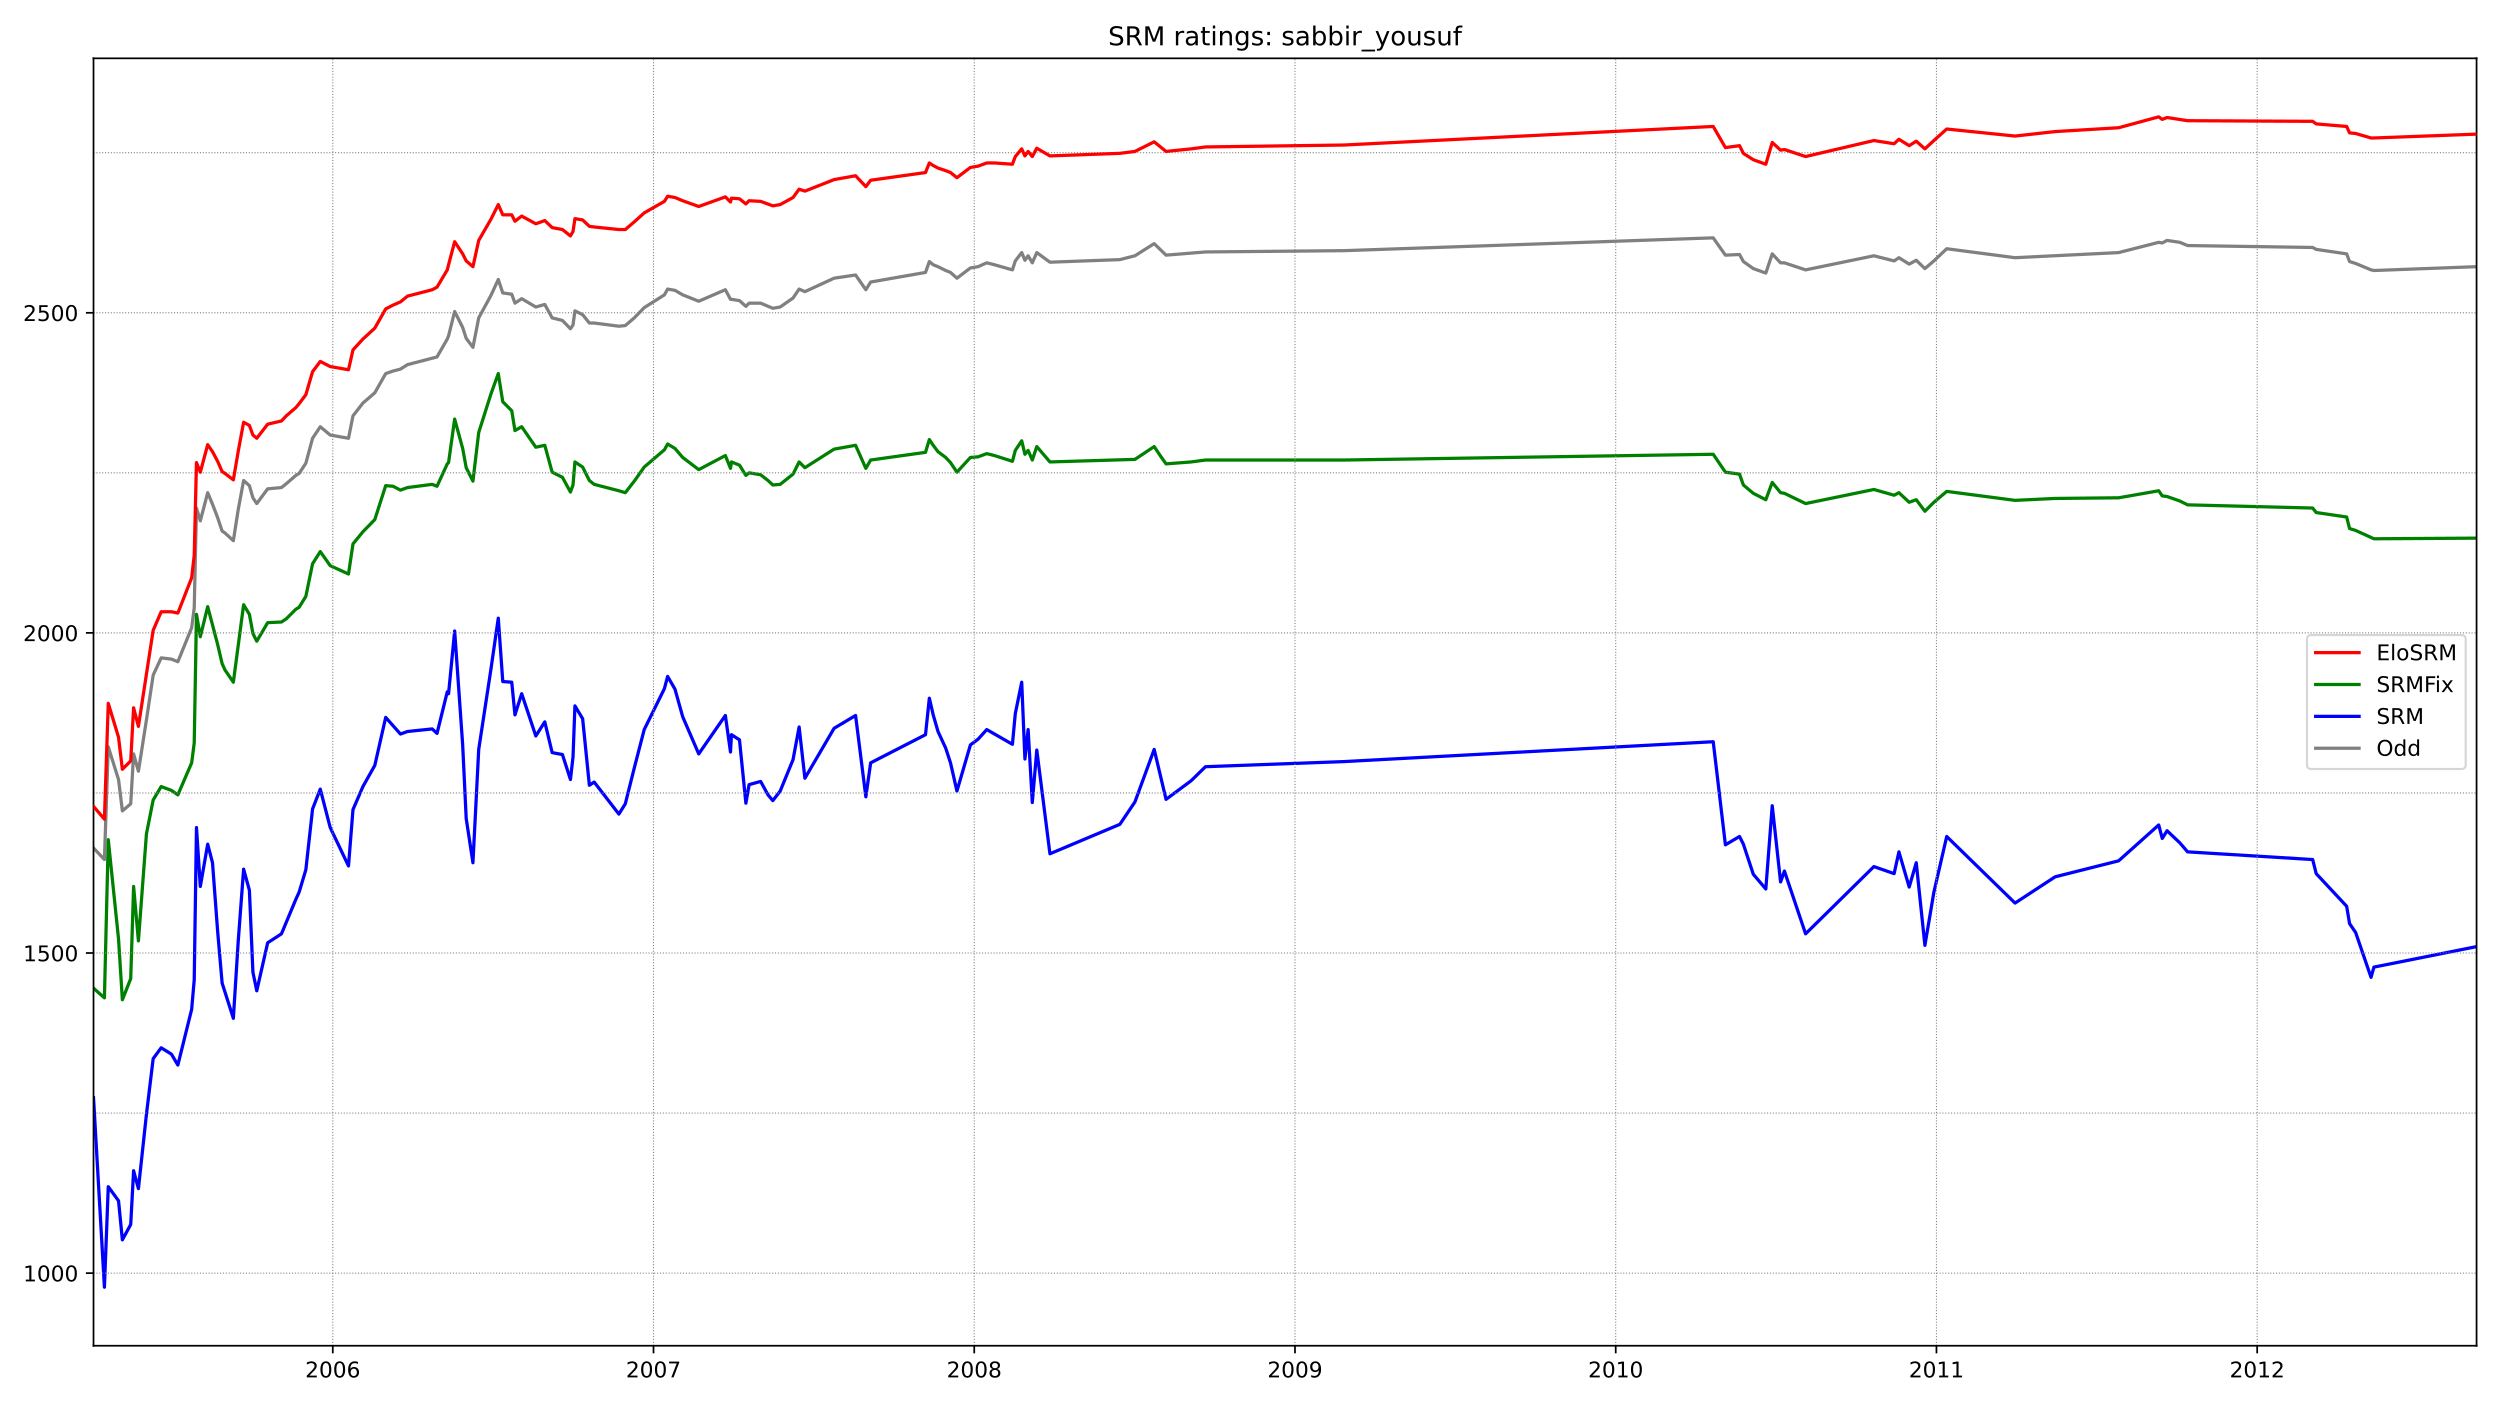 <?xml version="1.0" encoding="utf-8" standalone="no"?>
<!DOCTYPE svg PUBLIC "-//W3C//DTD SVG 1.1//EN"
  "http://www.w3.org/Graphics/SVG/1.1/DTD/svg11.dtd">
<!-- Created with matplotlib (https://matplotlib.org/) -->
<svg height="648pt" version="1.1" viewBox="0 0 1152 648" width="1152pt" xmlns="http://www.w3.org/2000/svg" xmlns:xlink="http://www.w3.org/1999/xlink">
 <defs>
  <style type="text/css">*{stroke-linecap:butt;stroke-linejoin:round;}</style>
 </defs>
 <g id="figure_1">
  <g id="patch_1">
   <path d="M 0 648 
L 1152 648 
L 1152 0 
L 0 0 
z
" style="fill:#ffffff;"/>
  </g>
  <g id="axes_1">
   <g id="patch_2">
    <path d="M 43.09 620.12 
L 1141.2 620.12 
L 1141.2 26.88 
L 43.09 26.88 
z
" style="fill:#ffffff;"/>
   </g>
   <g id="line2d_1">
    <path clip-path="url(#pe45bd444b5)" d="M 43.09 390.766 
L 48.115 396.077 
L 49.889 344.152 
L 54.618 359.198 
L 56.391 373.655 
L 60.234 370.409 
L 61.564 347.397 
L 63.781 355.363 
L 67.476 331.761 
L 70.58 311.109 
L 74.275 303.143 
L 79.004 303.733 
L 81.96 304.913 
L 88.315 289.277 
L 89.497 280.131 
L 90.532 234.107 
L 92.305 240.007 
L 95.705 227.026 
L 97.922 232.337 
L 100.286 238.532 
L 102.355 244.728 
L 103.686 245.613 
L 107.528 249.153 
L 109.745 234.992 
L 112.258 221.421 
L 114.918 223.781 
L 116.544 229.386 
L 118.317 232.042 
L 123.342 225.256 
L 129.697 224.666 
L 131.914 222.896 
L 136.348 219.06 
L 137.826 218.175 
L 140.93 213.455 
L 144.033 201.949 
L 147.58 196.638 
L 152.162 200.474 
L 160.586 201.949 
L 162.655 191.623 
L 167.237 185.722 
L 172.705 181.002 
L 177.73 172.151 
L 181.13 170.971 
L 184.529 170.086 
L 187.78 168.021 
L 201.377 164.481 
L 206.107 156.22 
L 206.698 154.745 
L 209.506 143.534 
L 213.201 150.909 
L 214.827 155.925 
L 217.93 160.055 
L 220.591 146.484 
L 226.207 136.158 
L 229.606 128.782 
L 231.675 134.978 
L 235.813 135.568 
L 237.291 139.698 
L 240.395 137.633 
L 246.898 141.468 
L 251.036 140.288 
L 254.436 146.484 
L 259.165 147.664 
L 262.86 151.499 
L 264.042 149.729 
L 264.929 143.239 
L 268.476 145.009 
L 271.58 148.844 
L 273.797 148.844 
L 285.177 150.319 
L 288.133 150.024 
L 292.271 146.484 
L 296.852 141.763 
L 306.163 135.863 
L 307.641 133.208 
L 311.041 133.798 
L 314.588 135.863 
L 321.977 138.813 
L 334.244 133.503 
L 336.609 137.928 
L 337.052 137.928 
L 340.747 138.518 
L 343.703 141.173 
L 345.181 139.698 
L 350.502 139.698 
L 356.118 142.058 
L 359.517 141.468 
L 365.429 137.338 
L 368.237 133.208 
L 370.897 134.388 
L 384.347 128.192 
L 394.249 126.717 
L 398.978 133.503 
L 401.195 129.962 
L 426.468 125.537 
L 428.241 120.522 
L 430.015 121.997 
L 432.232 122.882 
L 435.779 124.652 
L 437.996 125.537 
L 440.952 128.192 
L 447.159 123.472 
L 450.706 122.882 
L 454.697 121.112 
L 458.244 121.997 
L 466.52 124.357 
L 467.85 120.226 
L 470.806 116.391 
L 472.284 119.931 
L 473.762 117.866 
L 475.683 121.112 
L 477.752 116.391 
L 483.812 120.817 
L 516.031 119.636 
L 522.977 117.866 
L 531.845 112.261 
L 537.313 117.571 
L 555.492 116.096 
L 619.339 115.506 
L 789.45 109.606 
L 795.066 117.571 
L 801.569 117.276 
L 803.343 120.522 
L 807.924 123.767 
L 813.688 125.832 
L 816.644 116.981 
L 820.487 121.112 
L 822.26 121.112 
L 832.015 124.357 
L 863.495 117.866 
L 872.806 120.226 
L 875.023 118.751 
L 879.752 121.702 
L 883.004 119.931 
L 886.994 123.767 
L 891.132 120.226 
L 897.044 114.621 
L 928.524 118.751 
L 976.262 116.391 
L 994.736 111.671 
L 996.362 111.966 
L 998.579 110.786 
L 1004.49 111.671 
L 1008.038 113.146 
L 1065.677 114.031 
L 1067.303 114.916 
L 1081.343 116.981 
L 1082.674 120.522 
L 1085.482 121.407 
L 1092.576 124.357 
L 1093.906 124.652 
L 1141.2 122.882 
L 1141.2 122.882 
" style="fill:none;stroke:#808080;stroke-linecap:square;stroke-width:1.5;"/>
   </g>
   <g id="line2d_2">
    <path clip-path="url(#pe45bd444b5)" d="M 43.09 505.827 
L 48.115 593.155 
L 49.889 546.835 
L 54.618 553.326 
L 56.391 571.323 
L 60.234 564.242 
L 61.564 539.46 
L 63.781 547.72 
L 67.476 513.497 
L 70.58 487.83 
L 74.275 482.815 
L 79.004 485.765 
L 81.96 490.78 
L 88.315 465.113 
L 89.497 451.542 
L 90.532 381.325 
L 92.305 408.468 
L 95.705 388.996 
L 97.922 397.552 
L 100.286 429.12 
L 102.355 453.017 
L 107.528 469.243 
L 109.745 434.135 
L 112.258 400.502 
L 114.918 410.238 
L 116.544 448.001 
L 118.317 456.557 
L 123.342 434.43 
L 129.697 430.3 
L 136.348 414.368 
L 137.826 411.123 
L 140.93 400.797 
L 144.033 372.769 
L 147.58 363.624 
L 152.162 381.325 
L 160.586 399.027 
L 162.655 373.065 
L 167.237 362.444 
L 172.705 352.708 
L 177.73 330.581 
L 184.529 338.251 
L 187.78 337.071 
L 199.161 335.891 
L 201.377 337.956 
L 206.107 318.78 
L 206.698 319.665 
L 209.506 290.752 
L 213.201 343.267 
L 214.827 377.195 
L 217.93 397.552 
L 220.591 345.332 
L 226.207 308.454 
L 229.606 284.851 
L 231.675 314.059 
L 235.813 314.354 
L 237.291 329.401 
L 240.395 319.665 
L 246.898 339.136 
L 251.036 332.646 
L 254.436 346.807 
L 259.165 347.692 
L 262.86 359.198 
L 264.042 348.872 
L 264.929 325.27 
L 268.476 331.171 
L 271.58 361.853 
L 273.797 360.378 
L 285.177 375.13 
L 288.133 370.409 
L 292.271 353.888 
L 296.852 336.186 
L 306.163 317.304 
L 307.641 311.699 
L 311.041 317.599 
L 314.588 330.286 
L 321.977 347.397 
L 334.244 329.696 
L 336.609 346.512 
L 337.052 338.546 
L 340.747 340.907 
L 343.703 370.114 
L 345.181 361.558 
L 350.502 360.083 
L 353.901 366.279 
L 356.118 368.934 
L 359.517 364.509 
L 365.429 350.052 
L 368.237 335.006 
L 370.897 358.608 
L 384.347 335.596 
L 394.249 329.696 
L 398.978 367.164 
L 401.195 351.528 
L 426.468 338.546 
L 428.241 321.73 
L 430.015 329.401 
L 432.232 337.071 
L 435.779 344.742 
L 437.996 351.528 
L 440.952 364.509 
L 447.159 343.267 
L 450.706 340.612 
L 454.697 336.186 
L 466.52 342.972 
L 467.85 328.81 
L 470.806 314.354 
L 472.284 349.757 
L 473.762 336.186 
L 475.683 369.819 
L 477.752 345.627 
L 483.812 393.421 
L 516.031 379.85 
L 522.977 369.524 
L 531.845 345.332 
L 537.313 368.344 
L 548.841 359.788 
L 555.492 353.298 
L 619.339 350.937 
L 789.45 341.792 
L 795.066 389.291 
L 801.569 385.456 
L 803.343 388.996 
L 807.924 402.862 
L 813.688 409.648 
L 816.644 371.294 
L 820.487 406.403 
L 822.26 401.387 
L 832.015 430.3 
L 863.495 399.322 
L 872.806 402.567 
L 875.023 392.536 
L 879.752 408.763 
L 883.004 397.552 
L 886.994 435.61 
L 891.132 411.123 
L 897.044 385.456 
L 928.524 416.138 
L 946.999 404.042 
L 976.262 396.667 
L 994.736 380.145 
L 996.362 386.341 
L 998.579 382.8 
L 1004.49 388.406 
L 1008.038 392.536 
L 1065.677 396.077 
L 1067.303 402.567 
L 1081.343 417.614 
L 1082.674 425.579 
L 1085.482 429.71 
L 1092.576 450.362 
L 1093.906 445.641 
L 1141.2 436.2 
L 1141.2 436.2 
" style="fill:none;stroke:#0000ff;stroke-linecap:square;stroke-width:1.5;"/>
   </g>
   <g id="matplotlib.axis_1">
    <g id="xtick_1">
     <g id="line2d_3">
      <defs>
       <path d="M 0 0 
L 0 3.5 
" id="mb9192817e6" style="stroke:#000000;stroke-width:0.8;"/>
      </defs>
      <g>
       <use style="stroke:#000000;stroke-width:0.8;" x="153.344" xlink:href="#mb9192817e6" y="620.12"/>
      </g>
     </g>
     <g id="text_1">
      <!-- 2006 -->
      <g transform="translate(140.619 634.718)scale(0.1 -0.1)">
       <defs>
        <path d="M 19.188 8.297 
L 53.609 8.297 
L 53.609 0 
L 7.328 0 
L 7.328 8.297 
Q 12.938 14.109 22.625 23.891 
Q 32.328 33.688 34.812 36.531 
Q 39.547 41.844 41.422 45.531 
Q 43.312 49.219 43.312 52.781 
Q 43.312 58.594 39.234 62.25 
Q 35.156 65.922 28.609 65.922 
Q 23.969 65.922 18.812 64.312 
Q 13.672 62.703 7.812 59.422 
L 7.812 69.391 
Q 13.766 71.781 18.938 73 
Q 24.125 74.219 28.422 74.219 
Q 39.75 74.219 46.484 68.547 
Q 53.219 62.891 53.219 53.422 
Q 53.219 48.922 51.531 44.891 
Q 49.859 40.875 45.406 35.406 
Q 44.188 33.984 37.641 27.219 
Q 31.109 20.453 19.188 8.297 
z
" id="DejaVuSans-50"/>
        <path d="M 31.781 66.406 
Q 24.172 66.406 20.328 58.906 
Q 16.5 51.422 16.5 36.375 
Q 16.5 21.391 20.328 13.891 
Q 24.172 6.391 31.781 6.391 
Q 39.453 6.391 43.281 13.891 
Q 47.125 21.391 47.125 36.375 
Q 47.125 51.422 43.281 58.906 
Q 39.453 66.406 31.781 66.406 
z
M 31.781 74.219 
Q 44.047 74.219 50.516 64.516 
Q 56.984 54.828 56.984 36.375 
Q 56.984 17.969 50.516 8.266 
Q 44.047 -1.422 31.781 -1.422 
Q 19.531 -1.422 13.062 8.266 
Q 6.594 17.969 6.594 36.375 
Q 6.594 54.828 13.062 64.516 
Q 19.531 74.219 31.781 74.219 
z
" id="DejaVuSans-48"/>
        <path d="M 33.016 40.375 
Q 26.375 40.375 22.484 35.828 
Q 18.609 31.297 18.609 23.391 
Q 18.609 15.531 22.484 10.953 
Q 26.375 6.391 33.016 6.391 
Q 39.656 6.391 43.531 10.953 
Q 47.406 15.531 47.406 23.391 
Q 47.406 31.297 43.531 35.828 
Q 39.656 40.375 33.016 40.375 
z
M 52.594 71.297 
L 52.594 62.312 
Q 48.875 64.062 45.094 64.984 
Q 41.312 65.922 37.594 65.922 
Q 27.828 65.922 22.672 59.328 
Q 17.531 52.734 16.797 39.406 
Q 19.672 43.656 24.016 45.922 
Q 28.375 48.188 33.594 48.188 
Q 44.578 48.188 50.953 41.516 
Q 57.328 34.859 57.328 23.391 
Q 57.328 12.156 50.688 5.359 
Q 44.047 -1.422 33.016 -1.422 
Q 20.359 -1.422 13.672 8.266 
Q 6.984 17.969 6.984 36.375 
Q 6.984 53.656 15.188 63.938 
Q 23.391 74.219 37.203 74.219 
Q 40.922 74.219 44.703 73.484 
Q 48.484 72.75 52.594 71.297 
z
" id="DejaVuSans-54"/>
       </defs>
       <use xlink:href="#DejaVuSans-50"/>
       <use x="63.623" xlink:href="#DejaVuSans-48"/>
       <use x="127.246" xlink:href="#DejaVuSans-48"/>
       <use x="190.869" xlink:href="#DejaVuSans-54"/>
      </g>
     </g>
    </g>
    <g id="xtick_2">
     <g id="line2d_4">
      <g>
       <use style="stroke:#000000;stroke-width:0.8;" x="301.138" xlink:href="#mb9192817e6" y="620.12"/>
      </g>
     </g>
     <g id="text_2">
      <!-- 2007 -->
      <g transform="translate(288.413 634.718)scale(0.1 -0.1)">
       <defs>
        <path d="M 8.203 72.906 
L 55.078 72.906 
L 55.078 68.703 
L 28.609 0 
L 18.312 0 
L 43.219 64.594 
L 8.203 64.594 
z
" id="DejaVuSans-55"/>
       </defs>
       <use xlink:href="#DejaVuSans-50"/>
       <use x="63.623" xlink:href="#DejaVuSans-48"/>
       <use x="127.246" xlink:href="#DejaVuSans-48"/>
       <use x="190.869" xlink:href="#DejaVuSans-55"/>
      </g>
     </g>
    </g>
    <g id="xtick_3">
     <g id="line2d_5">
      <g>
       <use style="stroke:#000000;stroke-width:0.8;" x="448.933" xlink:href="#mb9192817e6" y="620.12"/>
      </g>
     </g>
     <g id="text_3">
      <!-- 2008 -->
      <g transform="translate(436.208 634.718)scale(0.1 -0.1)">
       <defs>
        <path d="M 31.781 34.625 
Q 24.75 34.625 20.719 30.859 
Q 16.703 27.094 16.703 20.516 
Q 16.703 13.922 20.719 10.156 
Q 24.75 6.391 31.781 6.391 
Q 38.812 6.391 42.859 10.172 
Q 46.922 13.969 46.922 20.516 
Q 46.922 27.094 42.891 30.859 
Q 38.875 34.625 31.781 34.625 
z
M 21.922 38.812 
Q 15.578 40.375 12.031 44.719 
Q 8.5 49.078 8.5 55.328 
Q 8.5 64.062 14.719 69.141 
Q 20.953 74.219 31.781 74.219 
Q 42.672 74.219 48.875 69.141 
Q 55.078 64.062 55.078 55.328 
Q 55.078 49.078 51.531 44.719 
Q 48 40.375 41.703 38.812 
Q 48.828 37.156 52.797 32.312 
Q 56.781 27.484 56.781 20.516 
Q 56.781 9.906 50.312 4.234 
Q 43.844 -1.422 31.781 -1.422 
Q 19.734 -1.422 13.25 4.234 
Q 6.781 9.906 6.781 20.516 
Q 6.781 27.484 10.781 32.312 
Q 14.797 37.156 21.922 38.812 
z
M 18.312 54.391 
Q 18.312 48.734 21.844 45.562 
Q 25.391 42.391 31.781 42.391 
Q 38.141 42.391 41.719 45.562 
Q 45.312 48.734 45.312 54.391 
Q 45.312 60.062 41.719 63.234 
Q 38.141 66.406 31.781 66.406 
Q 25.391 66.406 21.844 63.234 
Q 18.312 60.062 18.312 54.391 
z
" id="DejaVuSans-56"/>
       </defs>
       <use xlink:href="#DejaVuSans-50"/>
       <use x="63.623" xlink:href="#DejaVuSans-48"/>
       <use x="127.246" xlink:href="#DejaVuSans-48"/>
       <use x="190.869" xlink:href="#DejaVuSans-56"/>
      </g>
     </g>
    </g>
    <g id="xtick_4">
     <g id="line2d_6">
      <g>
       <use style="stroke:#000000;stroke-width:0.8;" x="596.727" xlink:href="#mb9192817e6" y="620.12"/>
      </g>
     </g>
     <g id="text_4">
      <!-- 2009 -->
      <g transform="translate(584.002 634.718)scale(0.1 -0.1)">
       <defs>
        <path d="M 10.984 1.516 
L 10.984 10.5 
Q 14.703 8.734 18.5 7.812 
Q 22.312 6.891 25.984 6.891 
Q 35.75 6.891 40.891 13.453 
Q 46.047 20.016 46.781 33.406 
Q 43.953 29.203 39.594 26.953 
Q 35.25 24.703 29.984 24.703 
Q 19.047 24.703 12.672 31.312 
Q 6.297 37.938 6.297 49.422 
Q 6.297 60.641 12.938 67.422 
Q 19.578 74.219 30.609 74.219 
Q 43.266 74.219 49.922 64.516 
Q 56.594 54.828 56.594 36.375 
Q 56.594 19.141 48.406 8.859 
Q 40.234 -1.422 26.422 -1.422 
Q 22.703 -1.422 18.891 -0.688 
Q 15.094 0.047 10.984 1.516 
z
M 30.609 32.422 
Q 37.25 32.422 41.125 36.953 
Q 45.016 41.5 45.016 49.422 
Q 45.016 57.281 41.125 61.844 
Q 37.25 66.406 30.609 66.406 
Q 23.969 66.406 20.094 61.844 
Q 16.219 57.281 16.219 49.422 
Q 16.219 41.5 20.094 36.953 
Q 23.969 32.422 30.609 32.422 
z
" id="DejaVuSans-57"/>
       </defs>
       <use xlink:href="#DejaVuSans-50"/>
       <use x="63.623" xlink:href="#DejaVuSans-48"/>
       <use x="127.246" xlink:href="#DejaVuSans-48"/>
       <use x="190.869" xlink:href="#DejaVuSans-57"/>
      </g>
     </g>
    </g>
    <g id="xtick_5">
     <g id="line2d_7">
      <g>
       <use style="stroke:#000000;stroke-width:0.8;" x="744.521" xlink:href="#mb9192817e6" y="620.12"/>
      </g>
     </g>
     <g id="text_5">
      <!-- 2010 -->
      <g transform="translate(731.796 634.718)scale(0.1 -0.1)">
       <defs>
        <path d="M 12.406 8.297 
L 28.516 8.297 
L 28.516 63.922 
L 10.984 60.406 
L 10.984 69.391 
L 28.422 72.906 
L 38.281 72.906 
L 38.281 8.297 
L 54.391 8.297 
L 54.391 0 
L 12.406 0 
z
" id="DejaVuSans-49"/>
       </defs>
       <use xlink:href="#DejaVuSans-50"/>
       <use x="63.623" xlink:href="#DejaVuSans-48"/>
       <use x="127.246" xlink:href="#DejaVuSans-49"/>
       <use x="190.869" xlink:href="#DejaVuSans-48"/>
      </g>
     </g>
    </g>
    <g id="xtick_6">
     <g id="line2d_8">
      <g>
       <use style="stroke:#000000;stroke-width:0.8;" x="892.315" xlink:href="#mb9192817e6" y="620.12"/>
      </g>
     </g>
     <g id="text_6">
      <!-- 2011 -->
      <g transform="translate(879.59 634.718)scale(0.1 -0.1)">
       <use xlink:href="#DejaVuSans-50"/>
       <use x="63.623" xlink:href="#DejaVuSans-48"/>
       <use x="127.246" xlink:href="#DejaVuSans-49"/>
       <use x="190.869" xlink:href="#DejaVuSans-49"/>
      </g>
     </g>
    </g>
    <g id="xtick_7">
     <g id="line2d_9">
      <g>
       <use style="stroke:#000000;stroke-width:0.8;" x="1040.109" xlink:href="#mb9192817e6" y="620.12"/>
      </g>
     </g>
     <g id="text_7">
      <!-- 2012 -->
      <g transform="translate(1027.384 634.718)scale(0.1 -0.1)">
       <use xlink:href="#DejaVuSans-50"/>
       <use x="63.623" xlink:href="#DejaVuSans-48"/>
       <use x="127.246" xlink:href="#DejaVuSans-49"/>
       <use x="190.869" xlink:href="#DejaVuSans-50"/>
      </g>
     </g>
    </g>
   </g>
   <g id="matplotlib.axis_2">
    <g id="ytick_1">
     <g id="line2d_10">
      <defs>
       <path d="M 0 0 
L -3.5 0 
" id="m1e22c4419e" style="stroke:#000000;stroke-width:0.8;"/>
      </defs>
      <g>
       <use style="stroke:#000000;stroke-width:0.8;" x="43.09" xlink:href="#m1e22c4419e" y="586.664"/>
      </g>
     </g>
     <g id="text_8">
      <!-- 1000 -->
      <g transform="translate(10.64 590.463)scale(0.1 -0.1)">
       <use xlink:href="#DejaVuSans-49"/>
       <use x="63.623" xlink:href="#DejaVuSans-48"/>
       <use x="127.246" xlink:href="#DejaVuSans-48"/>
       <use x="190.869" xlink:href="#DejaVuSans-48"/>
      </g>
     </g>
    </g>
    <g id="ytick_2">
     <g id="line2d_11">
      <g>
       <use style="stroke:#000000;stroke-width:0.8;" x="43.09" xlink:href="#m1e22c4419e" y="439.151"/>
      </g>
     </g>
     <g id="text_9">
      <!-- 1500 -->
      <g transform="translate(10.64 442.95)scale(0.1 -0.1)">
       <defs>
        <path d="M 10.797 72.906 
L 49.516 72.906 
L 49.516 64.594 
L 19.828 64.594 
L 19.828 46.734 
Q 21.969 47.469 24.109 47.828 
Q 26.266 48.188 28.422 48.188 
Q 40.625 48.188 47.75 41.5 
Q 54.891 34.812 54.891 23.391 
Q 54.891 11.625 47.562 5.094 
Q 40.234 -1.422 26.906 -1.422 
Q 22.312 -1.422 17.547 -0.641 
Q 12.797 0.141 7.719 1.703 
L 7.719 11.625 
Q 12.109 9.234 16.797 8.062 
Q 21.484 6.891 26.703 6.891 
Q 35.156 6.891 40.078 11.328 
Q 45.016 15.766 45.016 23.391 
Q 45.016 31 40.078 35.438 
Q 35.156 39.891 26.703 39.891 
Q 22.75 39.891 18.812 39.016 
Q 14.891 38.141 10.797 36.281 
z
" id="DejaVuSans-53"/>
       </defs>
       <use xlink:href="#DejaVuSans-49"/>
       <use x="63.623" xlink:href="#DejaVuSans-53"/>
       <use x="127.246" xlink:href="#DejaVuSans-48"/>
       <use x="190.869" xlink:href="#DejaVuSans-48"/>
      </g>
     </g>
    </g>
    <g id="ytick_3">
     <g id="line2d_12">
      <g>
       <use style="stroke:#000000;stroke-width:0.8;" x="43.09" xlink:href="#m1e22c4419e" y="291.637"/>
      </g>
     </g>
     <g id="text_10">
      <!-- 2000 -->
      <g transform="translate(10.64 295.436)scale(0.1 -0.1)">
       <use xlink:href="#DejaVuSans-50"/>
       <use x="63.623" xlink:href="#DejaVuSans-48"/>
       <use x="127.246" xlink:href="#DejaVuSans-48"/>
       <use x="190.869" xlink:href="#DejaVuSans-48"/>
      </g>
     </g>
    </g>
    <g id="ytick_4">
     <g id="line2d_13">
      <g>
       <use style="stroke:#000000;stroke-width:0.8;" x="43.09" xlink:href="#m1e22c4419e" y="144.124"/>
      </g>
     </g>
     <g id="text_11">
      <!-- 2500 -->
      <g transform="translate(10.64 147.923)scale(0.1 -0.1)">
       <use xlink:href="#DejaVuSans-50"/>
       <use x="63.623" xlink:href="#DejaVuSans-53"/>
       <use x="127.246" xlink:href="#DejaVuSans-48"/>
       <use x="190.869" xlink:href="#DejaVuSans-48"/>
      </g>
     </g>
    </g>
   </g>
   <g id="line2d_14">
    <path clip-path="url(#pe45bd444b5)" d="M 43.09 455.377 
L 48.115 459.802 
L 49.889 386.931 
L 54.618 432.66 
L 56.391 460.687 
L 60.234 450.952 
L 61.564 408.468 
L 63.781 433.545 
L 67.476 384.276 
L 70.58 368.639 
L 74.275 362.444 
L 79.004 364.214 
L 81.96 366.279 
L 88.315 351.528 
L 89.497 342.382 
L 90.532 283.081 
L 92.305 293.407 
L 95.705 279.541 
L 100.286 296.948 
L 102.355 305.798 
L 103.686 308.749 
L 107.528 314.354 
L 112.258 278.656 
L 114.918 283.081 
L 116.544 291.932 
L 118.317 295.472 
L 123.342 286.917 
L 129.697 286.622 
L 131.914 285.147 
L 136.348 280.721 
L 137.826 279.836 
L 140.93 274.821 
L 144.033 259.774 
L 147.58 254.169 
L 152.162 260.659 
L 160.586 264.495 
L 162.655 250.628 
L 167.237 245.023 
L 172.705 239.417 
L 177.73 223.781 
L 181.13 224.076 
L 184.529 225.846 
L 187.78 224.666 
L 199.161 223.191 
L 201.377 224.076 
L 206.107 213.75 
L 206.698 213.16 
L 209.506 193.098 
L 213.201 206.669 
L 214.827 215.52 
L 217.93 221.716 
L 220.591 199.294 
L 226.207 181.592 
L 229.606 172.151 
L 231.675 185.132 
L 235.813 189.263 
L 237.291 198.409 
L 240.395 196.638 
L 246.898 206.079 
L 251.036 205.194 
L 254.436 217.585 
L 259.165 219.946 
L 262.86 226.731 
L 264.042 223.486 
L 264.929 212.865 
L 268.476 215.225 
L 271.58 221.421 
L 273.797 223.191 
L 285.177 226.141 
L 288.133 227.026 
L 292.271 221.716 
L 296.852 215.225 
L 306.163 207.259 
L 307.641 204.604 
L 311.041 206.669 
L 314.588 210.8 
L 321.977 216.405 
L 334.244 209.915 
L 336.609 215.815 
L 337.052 212.865 
L 340.747 214.34 
L 343.703 219.06 
L 345.181 217.88 
L 350.502 218.765 
L 353.901 221.421 
L 356.118 223.486 
L 359.517 223.191 
L 365.429 218.47 
L 368.237 212.865 
L 370.897 215.52 
L 384.347 206.964 
L 394.249 205.194 
L 398.978 215.815 
L 401.195 211.98 
L 426.468 208.44 
L 428.241 202.539 
L 430.015 205.194 
L 432.232 208.144 
L 435.779 210.8 
L 437.996 213.16 
L 440.952 217.585 
L 447.159 210.8 
L 450.706 210.505 
L 454.697 209.03 
L 458.244 209.915 
L 466.52 212.57 
L 467.85 207.554 
L 470.806 203.129 
L 472.284 209.325 
L 473.762 207.554 
L 475.683 211.98 
L 477.752 205.784 
L 483.812 212.865 
L 522.977 211.685 
L 531.845 205.784 
L 534.801 210.21 
L 537.313 213.75 
L 548.841 212.865 
L 555.492 211.98 
L 619.339 211.98 
L 789.45 209.325 
L 795.066 217.585 
L 801.569 218.47 
L 803.343 223.486 
L 807.924 227.321 
L 813.688 230.272 
L 816.644 222.306 
L 820.487 227.026 
L 822.26 227.321 
L 832.015 232.042 
L 863.495 225.551 
L 872.806 228.206 
L 875.023 227.026 
L 879.752 231.452 
L 883.004 230.272 
L 886.994 235.582 
L 891.132 231.452 
L 897.044 226.436 
L 928.524 230.567 
L 946.999 229.681 
L 976.262 229.386 
L 994.736 226.141 
L 996.362 228.501 
L 998.579 228.796 
L 1004.49 230.862 
L 1008.038 232.632 
L 1065.677 234.107 
L 1067.303 236.172 
L 1081.343 238.237 
L 1082.674 243.548 
L 1085.482 244.433 
L 1093.906 248.268 
L 1141.2 247.973 
L 1141.2 247.973 
" style="fill:none;stroke:#008000;stroke-linecap:square;stroke-width:1.5;"/>
   </g>
   <g id="line2d_15">
    <path clip-path="url(#pe45bd444b5)" d="M 43.09 586.664 
L 1141.2 586.664 
" style="fill:none;stroke:#808080;stroke-dasharray:0.5,0.825;stroke-dashoffset:0;stroke-width:0.5;"/>
   </g>
   <g id="line2d_16">
    <path clip-path="url(#pe45bd444b5)" d="M 43.09 512.907 
L 1141.2 512.907 
" style="fill:none;stroke:#808080;stroke-dasharray:0.5,0.825;stroke-dashoffset:0;stroke-width:0.5;"/>
   </g>
   <g id="line2d_17">
    <path clip-path="url(#pe45bd444b5)" d="M 43.09 439.151 
L 1141.2 439.151 
" style="fill:none;stroke:#808080;stroke-dasharray:0.5,0.825;stroke-dashoffset:0;stroke-width:0.5;"/>
   </g>
   <g id="line2d_18">
    <path clip-path="url(#pe45bd444b5)" d="M 43.09 365.394 
L 1141.2 365.394 
" style="fill:none;stroke:#808080;stroke-dasharray:0.5,0.825;stroke-dashoffset:0;stroke-width:0.5;"/>
   </g>
   <g id="line2d_19">
    <path clip-path="url(#pe45bd444b5)" d="M 43.09 291.637 
L 1141.2 291.637 
" style="fill:none;stroke:#808080;stroke-dasharray:0.5,0.825;stroke-dashoffset:0;stroke-width:0.5;"/>
   </g>
   <g id="line2d_20">
    <path clip-path="url(#pe45bd444b5)" d="M 43.09 217.88 
L 1141.2 217.88 
" style="fill:none;stroke:#808080;stroke-dasharray:0.5,0.825;stroke-dashoffset:0;stroke-width:0.5;"/>
   </g>
   <g id="line2d_21">
    <path clip-path="url(#pe45bd444b5)" d="M 43.09 144.124 
L 1141.2 144.124 
" style="fill:none;stroke:#808080;stroke-dasharray:0.5,0.825;stroke-dashoffset:0;stroke-width:0.5;"/>
   </g>
   <g id="line2d_22">
    <path clip-path="url(#pe45bd444b5)" d="M 43.09 70.367 
L 1141.2 70.367 
" style="fill:none;stroke:#808080;stroke-dasharray:0.5,0.825;stroke-dashoffset:0;stroke-width:0.5;"/>
   </g>
   <g id="line2d_23">
    <path clip-path="url(#pe45bd444b5)" d="M 153.344 620.12 
L 153.344 26.88 
" style="fill:none;stroke:#808080;stroke-dasharray:0.5,0.825;stroke-dashoffset:0;stroke-width:0.5;"/>
   </g>
   <g id="line2d_24">
    <path clip-path="url(#pe45bd444b5)" d="M 301.138 620.12 
L 301.138 26.88 
" style="fill:none;stroke:#808080;stroke-dasharray:0.5,0.825;stroke-dashoffset:0;stroke-width:0.5;"/>
   </g>
   <g id="line2d_25">
    <path clip-path="url(#pe45bd444b5)" d="M 448.933 620.12 
L 448.933 26.88 
" style="fill:none;stroke:#808080;stroke-dasharray:0.5,0.825;stroke-dashoffset:0;stroke-width:0.5;"/>
   </g>
   <g id="line2d_26">
    <path clip-path="url(#pe45bd444b5)" d="M 596.727 620.12 
L 596.727 26.88 
" style="fill:none;stroke:#808080;stroke-dasharray:0.5,0.825;stroke-dashoffset:0;stroke-width:0.5;"/>
   </g>
   <g id="line2d_27">
    <path clip-path="url(#pe45bd444b5)" d="M 744.521 620.12 
L 744.521 26.88 
" style="fill:none;stroke:#808080;stroke-dasharray:0.5,0.825;stroke-dashoffset:0;stroke-width:0.5;"/>
   </g>
   <g id="line2d_28">
    <path clip-path="url(#pe45bd444b5)" d="M 892.315 620.12 
L 892.315 26.88 
" style="fill:none;stroke:#808080;stroke-dasharray:0.5,0.825;stroke-dashoffset:0;stroke-width:0.5;"/>
   </g>
   <g id="line2d_29">
    <path clip-path="url(#pe45bd444b5)" d="M 1040.109 620.12 
L 1040.109 26.88 
" style="fill:none;stroke:#808080;stroke-dasharray:0.5,0.825;stroke-dashoffset:0;stroke-width:0.5;"/>
   </g>
   <g id="patch_3">
    <path d="M 43.09 620.12 
L 43.09 26.88 
" style="fill:none;stroke:#000000;stroke-linecap:square;stroke-linejoin:miter;stroke-width:0.8;"/>
   </g>
   <g id="patch_4">
    <path d="M 1141.2 620.12 
L 1141.2 26.88 
" style="fill:none;stroke:#000000;stroke-linecap:square;stroke-linejoin:miter;stroke-width:0.8;"/>
   </g>
   <g id="patch_5">
    <path d="M 43.09 620.12 
L 1141.2 620.12 
" style="fill:none;stroke:#000000;stroke-linecap:square;stroke-linejoin:miter;stroke-width:0.8;"/>
   </g>
   <g id="patch_6">
    <path d="M 43.09 26.88 
L 1141.2 26.88 
" style="fill:none;stroke:#000000;stroke-linecap:square;stroke-linejoin:miter;stroke-width:0.8;"/>
   </g>
   <g id="line2d_30">
    <path clip-path="url(#pe45bd444b5)" d="M 43.09 371.589 
L 48.115 377.49 
L 49.889 324.09 
L 54.618 339.726 
L 56.391 354.478 
L 60.234 350.642 
L 61.564 326.155 
L 63.781 334.711 
L 70.58 290.457 
L 74.275 281.901 
L 79.004 281.901 
L 81.96 282.491 
L 88.315 266.265 
L 89.497 255.939 
L 90.532 213.16 
L 92.305 217.585 
L 95.705 204.899 
L 97.922 208.144 
L 100.286 212.57 
L 102.355 217.29 
L 103.686 218.175 
L 107.528 221.126 
L 109.745 208.144 
L 112.258 194.573 
L 114.918 196.048 
L 116.544 200.474 
L 118.317 201.949 
L 123.342 195.458 
L 129.697 193.983 
L 131.914 191.623 
L 136.348 187.788 
L 137.826 186.017 
L 140.93 181.887 
L 144.033 171.266 
L 147.58 166.546 
L 152.162 168.906 
L 160.586 170.381 
L 162.655 161.235 
L 167.237 156.22 
L 172.705 151.204 
L 177.73 142.354 
L 181.13 140.583 
L 184.529 139.108 
L 187.78 136.453 
L 199.161 133.503 
L 201.377 132.323 
L 206.107 124.357 
L 206.698 121.997 
L 209.506 111.376 
L 213.201 116.981 
L 214.827 120.226 
L 217.93 122.882 
L 220.591 110.786 
L 226.207 101.05 
L 229.606 94.264 
L 231.675 98.985 
L 235.813 98.985 
L 237.291 101.935 
L 240.395 99.575 
L 246.898 103.115 
L 251.036 101.64 
L 254.436 104.885 
L 259.165 105.77 
L 262.86 108.72 
L 264.042 106.655 
L 264.929 100.755 
L 268.476 101.345 
L 271.58 104.295 
L 273.797 104.59 
L 285.177 105.77 
L 288.133 105.77 
L 292.271 102.23 
L 296.852 98.099 
L 306.163 92.789 
L 307.641 90.429 
L 311.041 91.019 
L 314.588 92.494 
L 321.977 95.149 
L 334.244 90.724 
L 336.609 93.084 
L 337.052 91.314 
L 340.747 91.609 
L 343.703 93.969 
L 345.181 92.494 
L 350.502 92.789 
L 356.118 94.854 
L 359.517 94.264 
L 365.429 91.019 
L 368.237 87.183 
L 370.897 88.069 
L 384.347 82.758 
L 394.249 80.988 
L 398.978 86.003 
L 401.195 83.053 
L 426.468 79.513 
L 428.241 75.087 
L 430.015 76.267 
L 432.232 77.448 
L 435.779 78.628 
L 437.996 79.513 
L 440.952 81.873 
L 447.159 77.153 
L 450.706 76.563 
L 454.697 75.087 
L 458.244 75.087 
L 466.52 75.677 
L 467.85 72.137 
L 470.806 68.597 
L 472.284 71.842 
L 473.762 69.777 
L 475.683 72.137 
L 477.752 68.302 
L 483.812 71.842 
L 516.031 70.662 
L 522.977 69.777 
L 531.845 65.352 
L 537.313 69.777 
L 548.841 68.597 
L 555.492 67.712 
L 619.339 66.827 
L 789.45 58.271 
L 795.066 68.007 
L 801.569 67.122 
L 803.343 70.662 
L 807.924 73.612 
L 813.688 75.677 
L 816.644 65.647 
L 820.487 69.187 
L 822.26 68.892 
L 832.015 72.137 
L 863.495 64.761 
L 872.806 66.237 
L 875.023 64.171 
L 879.752 67.122 
L 883.004 65.056 
L 886.994 68.597 
L 891.132 64.761 
L 897.044 59.451 
L 928.524 62.696 
L 946.999 60.631 
L 976.262 58.861 
L 994.736 53.845 
L 996.362 55.026 
L 998.579 54.14 
L 1008.038 55.616 
L 1065.677 55.911 
L 1067.303 57.091 
L 1081.343 58.271 
L 1082.674 61.221 
L 1085.482 61.516 
L 1092.576 63.581 
L 1093.906 63.581 
L 1141.2 61.811 
L 1141.2 61.811 
" style="fill:none;stroke:#ff0000;stroke-linecap:square;stroke-width:1.5;"/>
   </g>
   <g id="text_12">
    <!-- SRM ratings: sabbir_yousuf -->
    <g transform="translate(510.636 20.88)scale(0.12 -0.12)">
     <defs>
      <path d="M 53.516 70.516 
L 53.516 60.891 
Q 47.906 63.578 42.922 64.891 
Q 37.938 66.219 33.297 66.219 
Q 25.25 66.219 20.875 63.094 
Q 16.5 59.969 16.5 54.203 
Q 16.5 49.359 19.406 46.891 
Q 22.312 44.438 30.422 42.922 
L 36.375 41.703 
Q 47.406 39.594 52.656 34.297 
Q 57.906 29 57.906 20.125 
Q 57.906 9.516 50.797 4.047 
Q 43.703 -1.422 29.984 -1.422 
Q 24.812 -1.422 18.969 -0.25 
Q 13.141 0.922 6.891 3.219 
L 6.891 13.375 
Q 12.891 10.016 18.656 8.297 
Q 24.422 6.594 29.984 6.594 
Q 38.422 6.594 43.016 9.906 
Q 47.609 13.234 47.609 19.391 
Q 47.609 24.75 44.312 27.781 
Q 41.016 30.812 33.5 32.328 
L 27.484 33.5 
Q 16.453 35.688 11.516 40.375 
Q 6.594 45.062 6.594 53.422 
Q 6.594 63.094 13.406 68.656 
Q 20.219 74.219 32.172 74.219 
Q 37.312 74.219 42.625 73.281 
Q 47.953 72.359 53.516 70.516 
z
" id="DejaVuSans-83"/>
      <path d="M 44.391 34.188 
Q 47.562 33.109 50.562 29.594 
Q 53.562 26.078 56.594 19.922 
L 66.609 0 
L 56 0 
L 46.688 18.703 
Q 43.062 26.031 39.672 28.422 
Q 36.281 30.812 30.422 30.812 
L 19.672 30.812 
L 19.672 0 
L 9.812 0 
L 9.812 72.906 
L 32.078 72.906 
Q 44.578 72.906 50.734 67.672 
Q 56.891 62.453 56.891 51.906 
Q 56.891 45.016 53.688 40.469 
Q 50.484 35.938 44.391 34.188 
z
M 19.672 64.797 
L 19.672 38.922 
L 32.078 38.922 
Q 39.203 38.922 42.844 42.219 
Q 46.484 45.516 46.484 51.906 
Q 46.484 58.297 42.844 61.547 
Q 39.203 64.797 32.078 64.797 
z
" id="DejaVuSans-82"/>
      <path d="M 9.812 72.906 
L 24.516 72.906 
L 43.109 23.297 
L 61.812 72.906 
L 76.516 72.906 
L 76.516 0 
L 66.891 0 
L 66.891 64.016 
L 48.094 14.016 
L 38.188 14.016 
L 19.391 64.016 
L 19.391 0 
L 9.812 0 
z
" id="DejaVuSans-77"/>
      <path id="DejaVuSans-32"/>
      <path d="M 41.109 46.297 
Q 39.594 47.172 37.812 47.578 
Q 36.031 48 33.891 48 
Q 26.266 48 22.188 43.047 
Q 18.109 38.094 18.109 28.812 
L 18.109 0 
L 9.078 0 
L 9.078 54.688 
L 18.109 54.688 
L 18.109 46.188 
Q 20.953 51.172 25.484 53.578 
Q 30.031 56 36.531 56 
Q 37.453 56 38.578 55.875 
Q 39.703 55.766 41.062 55.516 
z
" id="DejaVuSans-114"/>
      <path d="M 34.281 27.484 
Q 23.391 27.484 19.188 25 
Q 14.984 22.516 14.984 16.5 
Q 14.984 11.719 18.141 8.906 
Q 21.297 6.109 26.703 6.109 
Q 34.188 6.109 38.703 11.406 
Q 43.219 16.703 43.219 25.484 
L 43.219 27.484 
z
M 52.203 31.203 
L 52.203 0 
L 43.219 0 
L 43.219 8.297 
Q 40.141 3.328 35.547 0.953 
Q 30.953 -1.422 24.312 -1.422 
Q 15.922 -1.422 10.953 3.297 
Q 6 8.016 6 15.922 
Q 6 25.141 12.172 29.828 
Q 18.359 34.516 30.609 34.516 
L 43.219 34.516 
L 43.219 35.406 
Q 43.219 41.609 39.141 45 
Q 35.062 48.391 27.688 48.391 
Q 23 48.391 18.547 47.266 
Q 14.109 46.141 10.016 43.891 
L 10.016 52.203 
Q 14.938 54.109 19.578 55.047 
Q 24.219 56 28.609 56 
Q 40.484 56 46.344 49.844 
Q 52.203 43.703 52.203 31.203 
z
" id="DejaVuSans-97"/>
      <path d="M 18.312 70.219 
L 18.312 54.688 
L 36.812 54.688 
L 36.812 47.703 
L 18.312 47.703 
L 18.312 18.016 
Q 18.312 11.328 20.141 9.422 
Q 21.969 7.516 27.594 7.516 
L 36.812 7.516 
L 36.812 0 
L 27.594 0 
Q 17.188 0 13.234 3.875 
Q 9.281 7.766 9.281 18.016 
L 9.281 47.703 
L 2.688 47.703 
L 2.688 54.688 
L 9.281 54.688 
L 9.281 70.219 
z
" id="DejaVuSans-116"/>
      <path d="M 9.422 54.688 
L 18.406 54.688 
L 18.406 0 
L 9.422 0 
z
M 9.422 75.984 
L 18.406 75.984 
L 18.406 64.594 
L 9.422 64.594 
z
" id="DejaVuSans-105"/>
      <path d="M 54.891 33.016 
L 54.891 0 
L 45.906 0 
L 45.906 32.719 
Q 45.906 40.484 42.875 44.328 
Q 39.844 48.188 33.797 48.188 
Q 26.516 48.188 22.312 43.547 
Q 18.109 38.922 18.109 30.906 
L 18.109 0 
L 9.078 0 
L 9.078 54.688 
L 18.109 54.688 
L 18.109 46.188 
Q 21.344 51.125 25.703 53.562 
Q 30.078 56 35.797 56 
Q 45.219 56 50.047 50.172 
Q 54.891 44.344 54.891 33.016 
z
" id="DejaVuSans-110"/>
      <path d="M 45.406 27.984 
Q 45.406 37.75 41.375 43.109 
Q 37.359 48.484 30.078 48.484 
Q 22.859 48.484 18.828 43.109 
Q 14.797 37.75 14.797 27.984 
Q 14.797 18.266 18.828 12.891 
Q 22.859 7.516 30.078 7.516 
Q 37.359 7.516 41.375 12.891 
Q 45.406 18.266 45.406 27.984 
z
M 54.391 6.781 
Q 54.391 -7.172 48.188 -13.984 
Q 42 -20.797 29.203 -20.797 
Q 24.469 -20.797 20.266 -20.094 
Q 16.062 -19.391 12.109 -17.922 
L 12.109 -9.188 
Q 16.062 -11.328 19.922 -12.344 
Q 23.781 -13.375 27.781 -13.375 
Q 36.625 -13.375 41.016 -8.766 
Q 45.406 -4.156 45.406 5.172 
L 45.406 9.625 
Q 42.625 4.781 38.281 2.391 
Q 33.938 0 27.875 0 
Q 17.828 0 11.672 7.656 
Q 5.516 15.328 5.516 27.984 
Q 5.516 40.672 11.672 48.328 
Q 17.828 56 27.875 56 
Q 33.938 56 38.281 53.609 
Q 42.625 51.219 45.406 46.391 
L 45.406 54.688 
L 54.391 54.688 
z
" id="DejaVuSans-103"/>
      <path d="M 44.281 53.078 
L 44.281 44.578 
Q 40.484 46.531 36.375 47.5 
Q 32.281 48.484 27.875 48.484 
Q 21.188 48.484 17.844 46.438 
Q 14.5 44.391 14.5 40.281 
Q 14.5 37.156 16.891 35.375 
Q 19.281 33.594 26.516 31.984 
L 29.594 31.297 
Q 39.156 29.25 43.188 25.516 
Q 47.219 21.781 47.219 15.094 
Q 47.219 7.469 41.188 3.016 
Q 35.156 -1.422 24.609 -1.422 
Q 20.219 -1.422 15.453 -0.562 
Q 10.688 0.297 5.422 2 
L 5.422 11.281 
Q 10.406 8.688 15.234 7.391 
Q 20.062 6.109 24.812 6.109 
Q 31.156 6.109 34.562 8.281 
Q 37.984 10.453 37.984 14.406 
Q 37.984 18.062 35.516 20.016 
Q 33.062 21.969 24.703 23.781 
L 21.578 24.516 
Q 13.234 26.266 9.516 29.906 
Q 5.812 33.547 5.812 39.891 
Q 5.812 47.609 11.281 51.797 
Q 16.75 56 26.812 56 
Q 31.781 56 36.172 55.266 
Q 40.578 54.547 44.281 53.078 
z
" id="DejaVuSans-115"/>
      <path d="M 11.719 12.406 
L 22.016 12.406 
L 22.016 0 
L 11.719 0 
z
M 11.719 51.703 
L 22.016 51.703 
L 22.016 39.312 
L 11.719 39.312 
z
" id="DejaVuSans-58"/>
      <path d="M 48.688 27.297 
Q 48.688 37.203 44.609 42.844 
Q 40.531 48.484 33.406 48.484 
Q 26.266 48.484 22.188 42.844 
Q 18.109 37.203 18.109 27.297 
Q 18.109 17.391 22.188 11.75 
Q 26.266 6.109 33.406 6.109 
Q 40.531 6.109 44.609 11.75 
Q 48.688 17.391 48.688 27.297 
z
M 18.109 46.391 
Q 20.953 51.266 25.266 53.625 
Q 29.594 56 35.594 56 
Q 45.562 56 51.781 48.094 
Q 58.016 40.188 58.016 27.297 
Q 58.016 14.406 51.781 6.484 
Q 45.562 -1.422 35.594 -1.422 
Q 29.594 -1.422 25.266 0.953 
Q 20.953 3.328 18.109 8.203 
L 18.109 0 
L 9.078 0 
L 9.078 75.984 
L 18.109 75.984 
z
" id="DejaVuSans-98"/>
      <path d="M 50.984 -16.609 
L 50.984 -23.578 
L -0.984 -23.578 
L -0.984 -16.609 
z
" id="DejaVuSans-95"/>
      <path d="M 32.172 -5.078 
Q 28.375 -14.844 24.75 -17.812 
Q 21.141 -20.797 15.094 -20.797 
L 7.906 -20.797 
L 7.906 -13.281 
L 13.188 -13.281 
Q 16.891 -13.281 18.938 -11.516 
Q 21 -9.766 23.484 -3.219 
L 25.094 0.875 
L 2.984 54.688 
L 12.5 54.688 
L 29.594 11.922 
L 46.688 54.688 
L 56.203 54.688 
z
" id="DejaVuSans-121"/>
      <path d="M 30.609 48.391 
Q 23.391 48.391 19.188 42.75 
Q 14.984 37.109 14.984 27.297 
Q 14.984 17.484 19.156 11.844 
Q 23.344 6.203 30.609 6.203 
Q 37.797 6.203 41.984 11.859 
Q 46.188 17.531 46.188 27.297 
Q 46.188 37.016 41.984 42.703 
Q 37.797 48.391 30.609 48.391 
z
M 30.609 56 
Q 42.328 56 49.016 48.375 
Q 55.719 40.766 55.719 27.297 
Q 55.719 13.875 49.016 6.219 
Q 42.328 -1.422 30.609 -1.422 
Q 18.844 -1.422 12.172 6.219 
Q 5.516 13.875 5.516 27.297 
Q 5.516 40.766 12.172 48.375 
Q 18.844 56 30.609 56 
z
" id="DejaVuSans-111"/>
      <path d="M 8.5 21.578 
L 8.5 54.688 
L 17.484 54.688 
L 17.484 21.922 
Q 17.484 14.156 20.5 10.266 
Q 23.531 6.391 29.594 6.391 
Q 36.859 6.391 41.078 11.031 
Q 45.312 15.672 45.312 23.688 
L 45.312 54.688 
L 54.297 54.688 
L 54.297 0 
L 45.312 0 
L 45.312 8.406 
Q 42.047 3.422 37.719 1 
Q 33.406 -1.422 27.688 -1.422 
Q 18.266 -1.422 13.375 4.438 
Q 8.5 10.297 8.5 21.578 
z
M 31.109 56 
z
" id="DejaVuSans-117"/>
      <path d="M 37.109 75.984 
L 37.109 68.5 
L 28.516 68.5 
Q 23.688 68.5 21.797 66.547 
Q 19.922 64.594 19.922 59.516 
L 19.922 54.688 
L 34.719 54.688 
L 34.719 47.703 
L 19.922 47.703 
L 19.922 0 
L 10.891 0 
L 10.891 47.703 
L 2.297 47.703 
L 2.297 54.688 
L 10.891 54.688 
L 10.891 58.5 
Q 10.891 67.625 15.141 71.797 
Q 19.391 75.984 28.609 75.984 
z
" id="DejaVuSans-102"/>
     </defs>
     <use xlink:href="#DejaVuSans-83"/>
     <use x="63.477" xlink:href="#DejaVuSans-82"/>
     <use x="132.959" xlink:href="#DejaVuSans-77"/>
     <use x="219.238" xlink:href="#DejaVuSans-32"/>
     <use x="251.025" xlink:href="#DejaVuSans-114"/>
     <use x="292.139" xlink:href="#DejaVuSans-97"/>
     <use x="353.418" xlink:href="#DejaVuSans-116"/>
     <use x="392.627" xlink:href="#DejaVuSans-105"/>
     <use x="420.41" xlink:href="#DejaVuSans-110"/>
     <use x="483.789" xlink:href="#DejaVuSans-103"/>
     <use x="547.266" xlink:href="#DejaVuSans-115"/>
     <use x="599.365" xlink:href="#DejaVuSans-58"/>
     <use x="633.057" xlink:href="#DejaVuSans-32"/>
     <use x="664.844" xlink:href="#DejaVuSans-115"/>
     <use x="716.943" xlink:href="#DejaVuSans-97"/>
     <use x="778.223" xlink:href="#DejaVuSans-98"/>
     <use x="841.699" xlink:href="#DejaVuSans-98"/>
     <use x="905.176" xlink:href="#DejaVuSans-105"/>
     <use x="932.959" xlink:href="#DejaVuSans-114"/>
     <use x="974.072" xlink:href="#DejaVuSans-95"/>
     <use x="1024.072" xlink:href="#DejaVuSans-121"/>
     <use x="1083.252" xlink:href="#DejaVuSans-111"/>
     <use x="1144.434" xlink:href="#DejaVuSans-117"/>
     <use x="1207.812" xlink:href="#DejaVuSans-115"/>
     <use x="1259.912" xlink:href="#DejaVuSans-117"/>
     <use x="1323.291" xlink:href="#DejaVuSans-102"/>
    </g>
   </g>
   <g id="legend_1">
    <g id="patch_7">
     <path d="M 1065.059 354.356 
L 1134.2 354.356 
Q 1136.2 354.356 1136.2 352.356 
L 1136.2 294.644 
Q 1136.2 292.644 1134.2 292.644 
L 1065.059 292.644 
Q 1063.059 292.644 1063.059 294.644 
L 1063.059 352.356 
Q 1063.059 354.356 1065.059 354.356 
z
" style="fill:#ffffff;opacity:0.8;stroke:#cccccc;stroke-linejoin:miter;"/>
    </g>
    <g id="line2d_31">
     <path d="M 1067.059 300.742 
L 1087.059 300.742 
" style="fill:none;stroke:#ff0000;stroke-linecap:square;stroke-width:1.5;"/>
    </g>
    <g id="line2d_32"/>
    <g id="text_13">
     <!-- EloSRM -->
     <g transform="translate(1095.059 304.242)scale(0.1 -0.1)">
      <defs>
       <path d="M 9.812 72.906 
L 55.906 72.906 
L 55.906 64.594 
L 19.672 64.594 
L 19.672 43.016 
L 54.391 43.016 
L 54.391 34.719 
L 19.672 34.719 
L 19.672 8.297 
L 56.781 8.297 
L 56.781 0 
L 9.812 0 
z
" id="DejaVuSans-69"/>
       <path d="M 9.422 75.984 
L 18.406 75.984 
L 18.406 0 
L 9.422 0 
z
" id="DejaVuSans-108"/>
      </defs>
      <use xlink:href="#DejaVuSans-69"/>
      <use x="63.184" xlink:href="#DejaVuSans-108"/>
      <use x="90.967" xlink:href="#DejaVuSans-111"/>
      <use x="152.148" xlink:href="#DejaVuSans-83"/>
      <use x="215.625" xlink:href="#DejaVuSans-82"/>
      <use x="285.107" xlink:href="#DejaVuSans-77"/>
     </g>
    </g>
    <g id="line2d_33">
     <path d="M 1067.059 315.42 
L 1087.059 315.42 
" style="fill:none;stroke:#008000;stroke-linecap:square;stroke-width:1.5;"/>
    </g>
    <g id="line2d_34"/>
    <g id="text_14">
     <!-- SRMFix -->
     <g transform="translate(1095.059 318.92)scale(0.1 -0.1)">
      <defs>
       <path d="M 9.812 72.906 
L 51.703 72.906 
L 51.703 64.594 
L 19.672 64.594 
L 19.672 43.109 
L 48.578 43.109 
L 48.578 34.812 
L 19.672 34.812 
L 19.672 0 
L 9.812 0 
z
" id="DejaVuSans-70"/>
       <path d="M 54.891 54.688 
L 35.109 28.078 
L 55.906 0 
L 45.312 0 
L 29.391 21.484 
L 13.484 0 
L 2.875 0 
L 24.125 28.609 
L 4.688 54.688 
L 15.281 54.688 
L 29.781 35.203 
L 44.281 54.688 
z
" id="DejaVuSans-120"/>
      </defs>
      <use xlink:href="#DejaVuSans-83"/>
      <use x="63.477" xlink:href="#DejaVuSans-82"/>
      <use x="132.959" xlink:href="#DejaVuSans-77"/>
      <use x="219.238" xlink:href="#DejaVuSans-70"/>
      <use x="269.508" xlink:href="#DejaVuSans-105"/>
      <use x="297.291" xlink:href="#DejaVuSans-120"/>
     </g>
    </g>
    <g id="line2d_35">
     <path d="M 1067.059 330.098 
L 1087.059 330.098 
" style="fill:none;stroke:#0000ff;stroke-linecap:square;stroke-width:1.5;"/>
    </g>
    <g id="line2d_36"/>
    <g id="text_15">
     <!-- SRM -->
     <g transform="translate(1095.059 333.598)scale(0.1 -0.1)">
      <use xlink:href="#DejaVuSans-83"/>
      <use x="63.477" xlink:href="#DejaVuSans-82"/>
      <use x="132.959" xlink:href="#DejaVuSans-77"/>
     </g>
    </g>
    <g id="line2d_37">
     <path d="M 1067.059 344.777 
L 1087.059 344.777 
" style="fill:none;stroke:#808080;stroke-linecap:square;stroke-width:1.5;"/>
    </g>
    <g id="line2d_38"/>
    <g id="text_16">
     <!-- Odd -->
     <g transform="translate(1095.059 348.277)scale(0.1 -0.1)">
      <defs>
       <path d="M 39.406 66.219 
Q 28.656 66.219 22.328 58.203 
Q 16.016 50.203 16.016 36.375 
Q 16.016 22.609 22.328 14.594 
Q 28.656 6.594 39.406 6.594 
Q 50.141 6.594 56.422 14.594 
Q 62.703 22.609 62.703 36.375 
Q 62.703 50.203 56.422 58.203 
Q 50.141 66.219 39.406 66.219 
z
M 39.406 74.219 
Q 54.734 74.219 63.906 63.938 
Q 73.094 53.656 73.094 36.375 
Q 73.094 19.141 63.906 8.859 
Q 54.734 -1.422 39.406 -1.422 
Q 24.031 -1.422 14.812 8.828 
Q 5.609 19.094 5.609 36.375 
Q 5.609 53.656 14.812 63.938 
Q 24.031 74.219 39.406 74.219 
z
" id="DejaVuSans-79"/>
       <path d="M 45.406 46.391 
L 45.406 75.984 
L 54.391 75.984 
L 54.391 0 
L 45.406 0 
L 45.406 8.203 
Q 42.578 3.328 38.25 0.953 
Q 33.938 -1.422 27.875 -1.422 
Q 17.969 -1.422 11.734 6.484 
Q 5.516 14.406 5.516 27.297 
Q 5.516 40.188 11.734 48.094 
Q 17.969 56 27.875 56 
Q 33.938 56 38.25 53.625 
Q 42.578 51.266 45.406 46.391 
z
M 14.797 27.297 
Q 14.797 17.391 18.875 11.75 
Q 22.953 6.109 30.078 6.109 
Q 37.203 6.109 41.297 11.75 
Q 45.406 17.391 45.406 27.297 
Q 45.406 37.203 41.297 42.844 
Q 37.203 48.484 30.078 48.484 
Q 22.953 48.484 18.875 42.844 
Q 14.797 37.203 14.797 27.297 
z
" id="DejaVuSans-100"/>
      </defs>
      <use xlink:href="#DejaVuSans-79"/>
      <use x="78.711" xlink:href="#DejaVuSans-100"/>
      <use x="142.188" xlink:href="#DejaVuSans-100"/>
     </g>
    </g>
   </g>
  </g>
 </g>
 <defs>
  <clipPath id="pe45bd444b5">
   <rect height="593.24" width="1098.11" x="43.09" y="26.88"/>
  </clipPath>
 </defs>
</svg>

